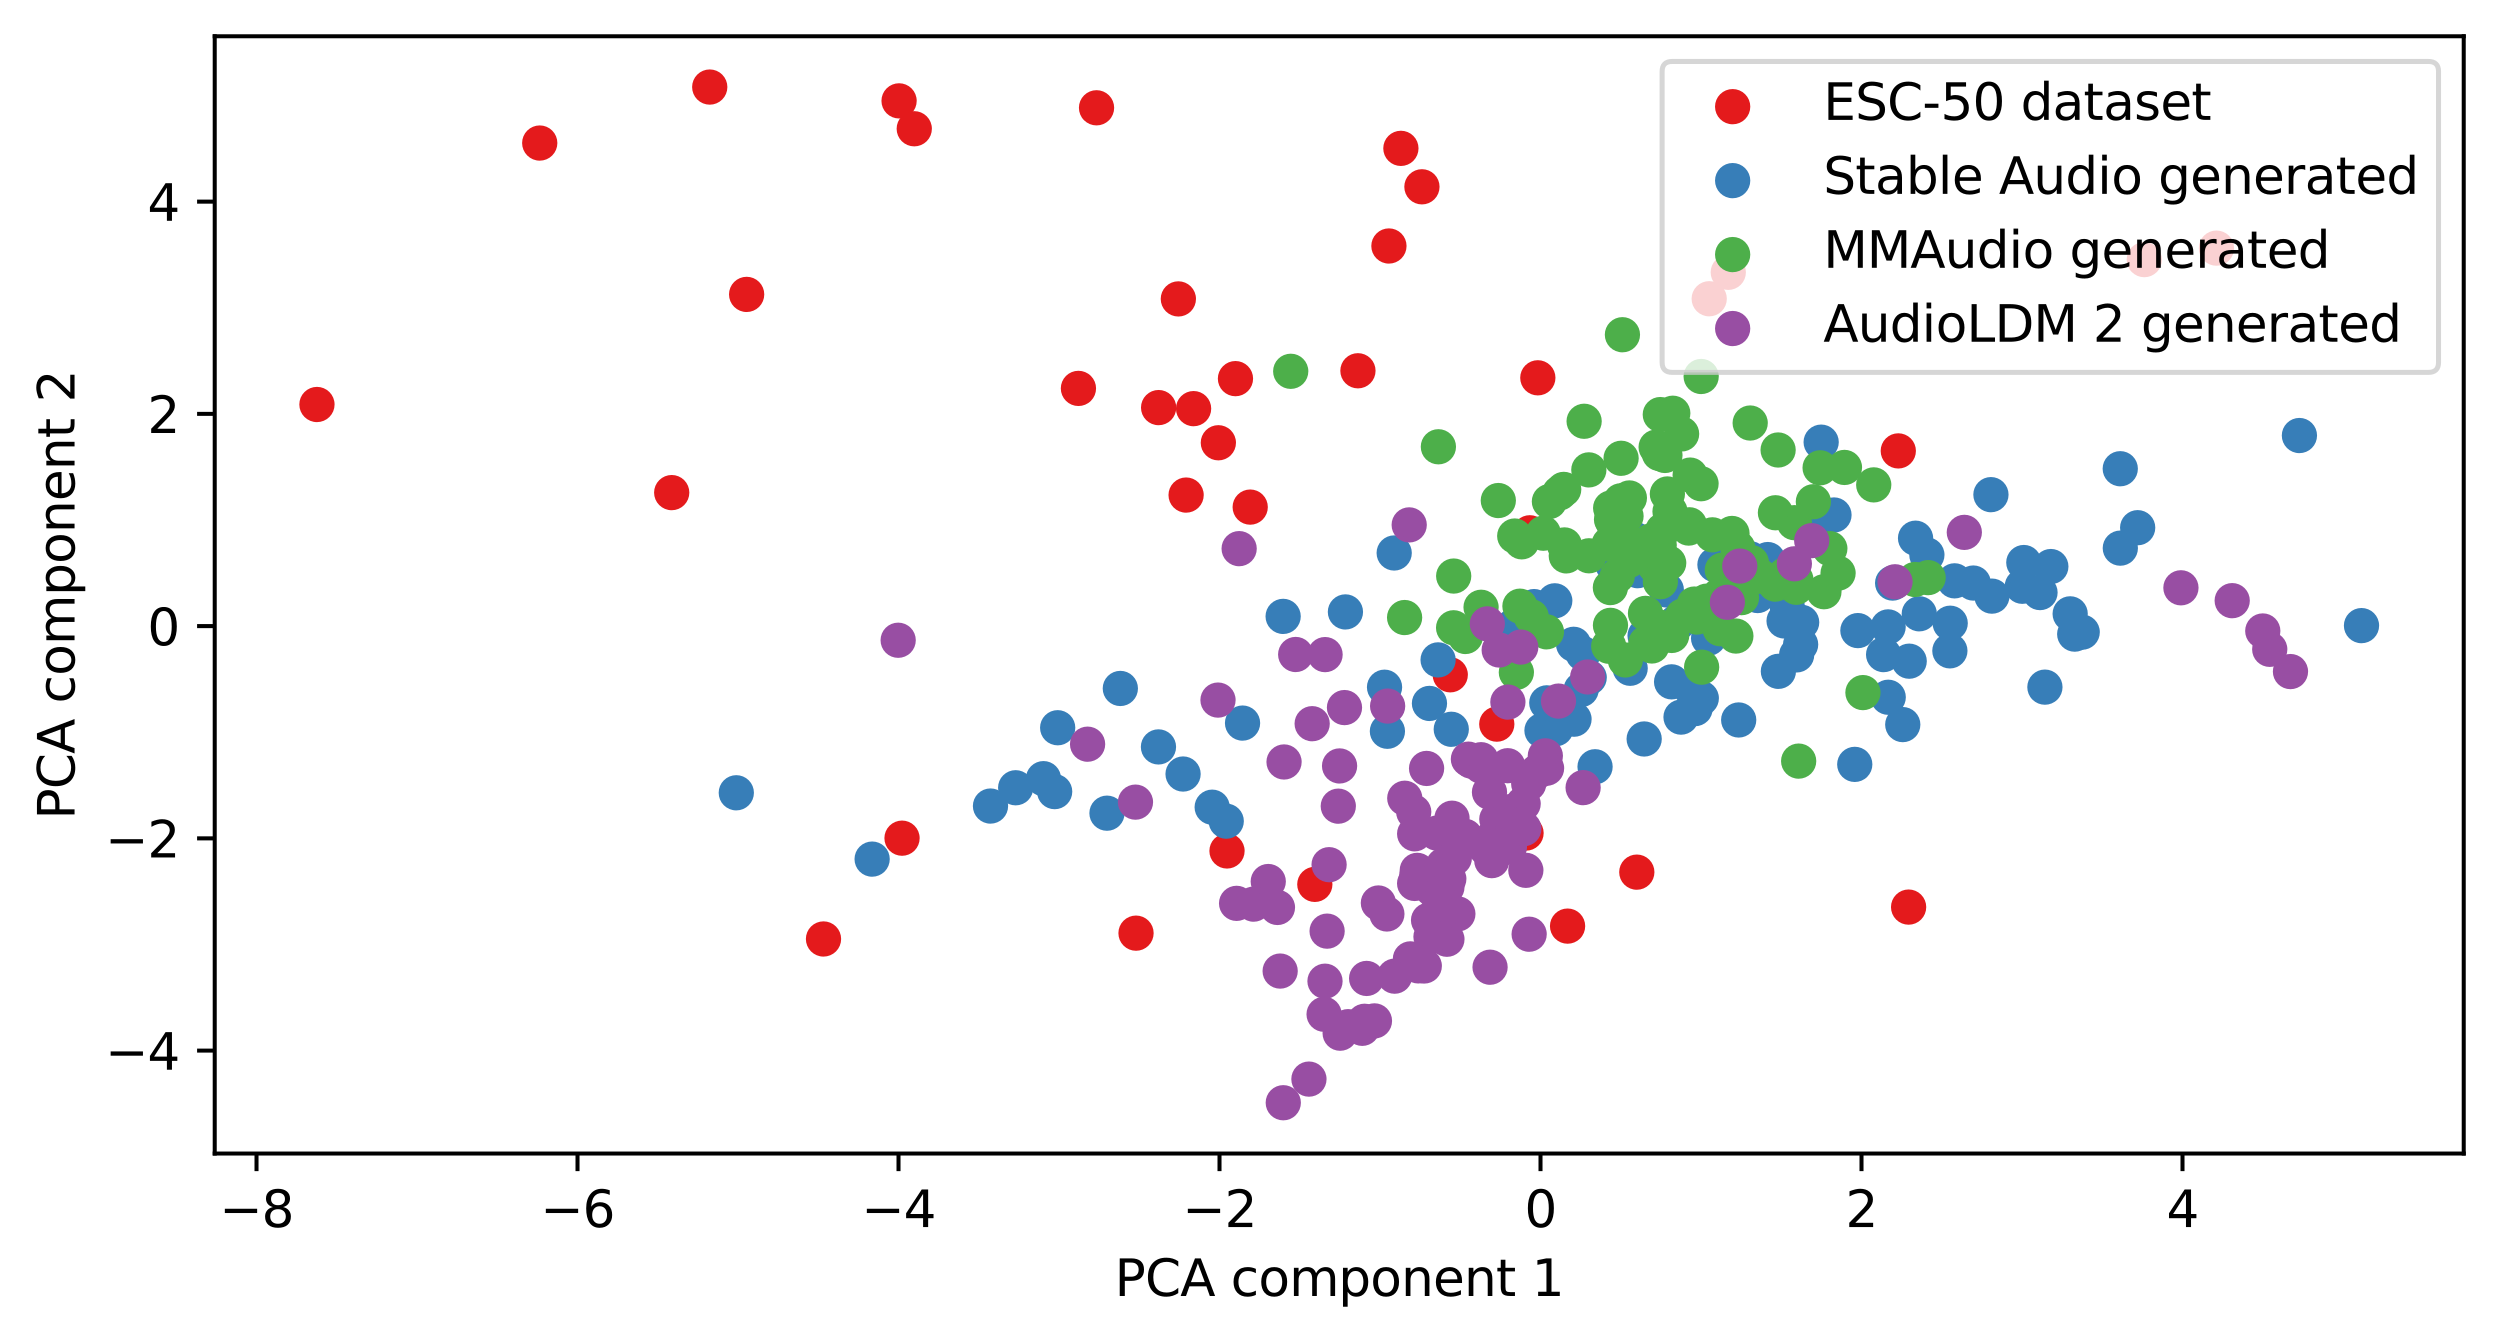 <?xml version="1.0" encoding="utf-8" standalone="no"?>
<!DOCTYPE svg PUBLIC "-//W3C//DTD SVG 1.1//EN"
  "http://www.w3.org/Graphics/SVG/1.1/DTD/svg11.dtd">
<svg xmlns:xlink="http://www.w3.org/1999/xlink" width="496.22pt" height="266.516pt" viewBox="0 0 496.22 266.516" xmlns="http://www.w3.org/2000/svg" version="1.1">
 <defs>
  <style type="text/css">*{stroke-linejoin: round; stroke-linecap: butt}</style>
 </defs>
 <g id="figure_1">
  <g id="patch_1">
   <path d="M 0 266.516 
L 496.22 266.516 
L 496.22 0 
L 0 0 
z
" style="fill: #ffffff"/>
  </g>
  <g id="axes_1">
   <g id="patch_2">
    <path d="M 42.62 228.96 
L 489.02 228.96 
L 489.02 7.2 
L 42.62 7.2 
z
" style="fill: #ffffff"/>
   </g>
   <g id="PathCollection_1">
    <defs>
     <path id="m954f0516ab" d="M 0 3 
C 0.796 3 1.559 2.684 2.121 2.121 
C 2.684 1.559 3 0.796 3 0 
C 3 -0.796 2.684 -1.559 2.121 -2.121 
C 1.559 -2.684 0.796 -3 0 -3 
C -0.796 -3 -1.559 -2.684 -2.121 -2.121 
C -2.684 -1.559 -3 -0.796 -3 0 
C -3 0.796 -2.684 1.559 -2.121 2.121 
C -1.559 2.684 -0.796 3 0 3 
z
" style="stroke: #e41a1c"/>
    </defs>
    <g clip-path="url(#p16bd2091d1)">
     <use xlink:href="#m954f0516ab" x="303.651" y="105.752" style="fill: #e41a1c; stroke: #e41a1c"/>
     <use xlink:href="#m954f0516ab" x="233.89" y="59.331" style="fill: #e41a1c; stroke: #e41a1c"/>
     <use xlink:href="#m954f0516ab" x="275.686" y="48.827" style="fill: #e41a1c; stroke: #e41a1c"/>
     <use xlink:href="#m954f0516ab" x="278.06" y="29.448" style="fill: #e41a1c; stroke: #e41a1c"/>
     <use xlink:href="#m954f0516ab" x="298.234" y="166.477" style="fill: #e41a1c; stroke: #e41a1c"/>
     <use xlink:href="#m954f0516ab" x="163.456" y="186.376" style="fill: #e41a1c; stroke: #e41a1c"/>
     <use xlink:href="#m954f0516ab" x="302.9" y="165.355" style="fill: #e41a1c; stroke: #e41a1c"/>
     <use xlink:href="#m954f0516ab" x="324.887" y="173.11" style="fill: #e41a1c; stroke: #e41a1c"/>
     <use xlink:href="#m954f0516ab" x="179.042" y="166.368" style="fill: #e41a1c; stroke: #e41a1c"/>
     <use xlink:href="#m954f0516ab" x="260.976" y="175.537" style="fill: #e41a1c; stroke: #e41a1c"/>
     <use xlink:href="#m954f0516ab" x="297.094" y="143.733" style="fill: #e41a1c; stroke: #e41a1c"/>
     <use xlink:href="#m954f0516ab" x="311.144" y="183.823" style="fill: #e41a1c; stroke: #e41a1c"/>
     <use xlink:href="#m954f0516ab" x="140.875" y="17.28" style="fill: #e41a1c; stroke: #e41a1c"/>
     <use xlink:href="#m954f0516ab" x="107.131" y="28.392" style="fill: #e41a1c; stroke: #e41a1c"/>
     <use xlink:href="#m954f0516ab" x="282.236" y="37.079" style="fill: #e41a1c; stroke: #e41a1c"/>
     <use xlink:href="#m954f0516ab" x="283.963" y="175.762" style="fill: #e41a1c; stroke: #e41a1c"/>
     <use xlink:href="#m954f0516ab" x="269.535" y="73.594" style="fill: #e41a1c; stroke: #e41a1c"/>
     <use xlink:href="#m954f0516ab" x="376.788" y="89.5" style="fill: #e41a1c; stroke: #e41a1c"/>
     <use xlink:href="#m954f0516ab" x="378.836" y="180.047" style="fill: #e41a1c; stroke: #e41a1c"/>
     <use xlink:href="#m954f0516ab" x="236.912" y="81.11" style="fill: #e41a1c; stroke: #e41a1c"/>
     <use xlink:href="#m954f0516ab" x="229.971" y="80.902" style="fill: #e41a1c; stroke: #e41a1c"/>
     <use xlink:href="#m954f0516ab" x="339.258" y="59.298" style="fill: #e41a1c; stroke: #e41a1c"/>
     <use xlink:href="#m954f0516ab" x="248.15" y="100.654" style="fill: #e41a1c; stroke: #e41a1c"/>
     <use xlink:href="#m954f0516ab" x="241.828" y="87.884" style="fill: #e41a1c; stroke: #e41a1c"/>
     <use xlink:href="#m954f0516ab" x="217.649" y="21.397" style="fill: #e41a1c; stroke: #e41a1c"/>
     <use xlink:href="#m954f0516ab" x="225.487" y="185.221" style="fill: #e41a1c; stroke: #e41a1c"/>
     <use xlink:href="#m954f0516ab" x="343.042" y="54.053" style="fill: #e41a1c; stroke: #e41a1c"/>
     <use xlink:href="#m954f0516ab" x="178.456" y="20.022" style="fill: #e41a1c; stroke: #e41a1c"/>
     <use xlink:href="#m954f0516ab" x="181.469" y="25.557" style="fill: #e41a1c; stroke: #e41a1c"/>
     <use xlink:href="#m954f0516ab" x="235.428" y="98.265" style="fill: #e41a1c; stroke: #e41a1c"/>
     <use xlink:href="#m954f0516ab" x="214.056" y="77.094" style="fill: #e41a1c; stroke: #e41a1c"/>
     <use xlink:href="#m954f0516ab" x="245.225" y="75.154" style="fill: #e41a1c; stroke: #e41a1c"/>
     <use xlink:href="#m954f0516ab" x="439.939" y="49.252" style="fill: #e41a1c; stroke: #e41a1c"/>
     <use xlink:href="#m954f0516ab" x="62.911" y="80.288" style="fill: #e41a1c; stroke: #e41a1c"/>
     <use xlink:href="#m954f0516ab" x="133.326" y="97.777" style="fill: #e41a1c; stroke: #e41a1c"/>
     <use xlink:href="#m954f0516ab" x="425.618" y="51.53" style="fill: #e41a1c; stroke: #e41a1c"/>
     <use xlink:href="#m954f0516ab" x="305.241" y="74.992" style="fill: #e41a1c; stroke: #e41a1c"/>
     <use xlink:href="#m954f0516ab" x="243.546" y="168.905" style="fill: #e41a1c; stroke: #e41a1c"/>
     <use xlink:href="#m954f0516ab" x="287.858" y="133.941" style="fill: #e41a1c; stroke: #e41a1c"/>
     <use xlink:href="#m954f0516ab" x="148.198" y="58.436" style="fill: #e41a1c; stroke: #e41a1c"/>
    </g>
   </g>
   <g id="PathCollection_2">
    <defs>
     <path id="m6fc2586cd3" d="M 0 3 
C 0.796 3 1.559 2.684 2.121 2.121 
C 2.684 1.559 3 0.796 3 0 
C 3 -0.796 2.684 -1.559 2.121 -2.121 
C 1.559 -2.684 0.796 -3 0 -3 
C -0.796 -3 -1.559 -2.684 -2.121 -2.121 
C -2.684 -1.559 -3 -0.796 -3 0 
C -3 0.796 -2.684 1.559 -2.121 2.121 
C -1.559 2.684 -0.796 3 0 3 
z
" style="stroke: #377eb8"/>
    </defs>
    <g clip-path="url(#p16bd2091d1)">
     <use xlink:href="#m6fc2586cd3" x="364.024" y="102.218" style="fill: #377eb8; stroke: #377eb8"/>
     <use xlink:href="#m6fc2586cd3" x="374.788" y="138.398" style="fill: #377eb8; stroke: #377eb8"/>
     <use xlink:href="#m6fc2586cd3" x="332.756" y="123.469" style="fill: #377eb8; stroke: #377eb8"/>
     <use xlink:href="#m6fc2586cd3" x="243.392" y="162.991" style="fill: #377eb8; stroke: #377eb8"/>
     <use xlink:href="#m6fc2586cd3" x="356.612" y="129.991" style="fill: #377eb8; stroke: #377eb8"/>
     <use xlink:href="#m6fc2586cd3" x="339.133" y="126.674" style="fill: #377eb8; stroke: #377eb8"/>
     <use xlink:href="#m6fc2586cd3" x="276.73" y="109.76" style="fill: #377eb8; stroke: #377eb8"/>
     <use xlink:href="#m6fc2586cd3" x="246.63" y="143.522" style="fill: #377eb8; stroke: #377eb8"/>
     <use xlink:href="#m6fc2586cd3" x="387.028" y="129.186" style="fill: #377eb8; stroke: #377eb8"/>
     <use xlink:href="#m6fc2586cd3" x="361.479" y="87.762" style="fill: #377eb8; stroke: #377eb8"/>
     <use xlink:href="#m6fc2586cd3" x="303.175" y="125.115" style="fill: #377eb8; stroke: #377eb8"/>
     <use xlink:href="#m6fc2586cd3" x="209.936" y="144.447" style="fill: #377eb8; stroke: #377eb8"/>
     <use xlink:href="#m6fc2586cd3" x="373.874" y="129.929" style="fill: #377eb8; stroke: #377eb8"/>
     <use xlink:href="#m6fc2586cd3" x="456.407" y="86.447" style="fill: #377eb8; stroke: #377eb8"/>
     <use xlink:href="#m6fc2586cd3" x="337.685" y="138.6" style="fill: #377eb8; stroke: #377eb8"/>
     <use xlink:href="#m6fc2586cd3" x="316.6" y="152.193" style="fill: #377eb8; stroke: #377eb8"/>
     <use xlink:href="#m6fc2586cd3" x="308.926" y="143.002" style="fill: #377eb8; stroke: #377eb8"/>
     <use xlink:href="#m6fc2586cd3" x="410.904" y="121.842" style="fill: #377eb8; stroke: #377eb8"/>
     <use xlink:href="#m6fc2586cd3" x="222.373" y="136.651" style="fill: #377eb8; stroke: #377eb8"/>
     <use xlink:href="#m6fc2586cd3" x="424.301" y="104.741" style="fill: #377eb8; stroke: #377eb8"/>
     <use xlink:href="#m6fc2586cd3" x="326.528" y="126.174" style="fill: #377eb8; stroke: #377eb8"/>
     <use xlink:href="#m6fc2586cd3" x="382.462" y="110.147" style="fill: #377eb8; stroke: #377eb8"/>
     <use xlink:href="#m6fc2586cd3" x="267.051" y="121.46" style="fill: #377eb8; stroke: #377eb8"/>
     <use xlink:href="#m6fc2586cd3" x="306.064" y="145.003" style="fill: #377eb8; stroke: #377eb8"/>
     <use xlink:href="#m6fc2586cd3" x="401.403" y="116.368" style="fill: #377eb8; stroke: #377eb8"/>
     <use xlink:href="#m6fc2586cd3" x="349.5" y="116.883" style="fill: #377eb8; stroke: #377eb8"/>
     <use xlink:href="#m6fc2586cd3" x="304.49" y="120.401" style="fill: #377eb8; stroke: #377eb8"/>
     <use xlink:href="#m6fc2586cd3" x="368.147" y="151.72" style="fill: #377eb8; stroke: #377eb8"/>
     <use xlink:href="#m6fc2586cd3" x="359.784" y="104.902" style="fill: #377eb8; stroke: #377eb8"/>
     <use xlink:href="#m6fc2586cd3" x="387.09" y="123.702" style="fill: #377eb8; stroke: #377eb8"/>
     <use xlink:href="#m6fc2586cd3" x="330.744" y="117.089" style="fill: #377eb8; stroke: #377eb8"/>
     <use xlink:href="#m6fc2586cd3" x="313.846" y="136.865" style="fill: #377eb8; stroke: #377eb8"/>
     <use xlink:href="#m6fc2586cd3" x="336.455" y="140.655" style="fill: #377eb8; stroke: #377eb8"/>
     <use xlink:href="#m6fc2586cd3" x="348.498" y="113.102" style="fill: #377eb8; stroke: #377eb8"/>
     <use xlink:href="#m6fc2586cd3" x="405.89" y="136.389" style="fill: #377eb8; stroke: #377eb8"/>
     <use xlink:href="#m6fc2586cd3" x="300.503" y="129.416" style="fill: #377eb8; stroke: #377eb8"/>
     <use xlink:href="#m6fc2586cd3" x="325.547" y="112.532" style="fill: #377eb8; stroke: #377eb8"/>
     <use xlink:href="#m6fc2586cd3" x="146.147" y="157.358" style="fill: #377eb8; stroke: #377eb8"/>
     <use xlink:href="#m6fc2586cd3" x="411.805" y="125.867" style="fill: #377eb8; stroke: #377eb8"/>
     <use xlink:href="#m6fc2586cd3" x="283.731" y="139.622" style="fill: #377eb8; stroke: #377eb8"/>
     <use xlink:href="#m6fc2586cd3" x="300.413" y="124.232" style="fill: #377eb8; stroke: #377eb8"/>
     <use xlink:href="#m6fc2586cd3" x="395.176" y="98.183" style="fill: #377eb8; stroke: #377eb8"/>
     <use xlink:href="#m6fc2586cd3" x="207.118" y="154.556" style="fill: #377eb8; stroke: #377eb8"/>
     <use xlink:href="#m6fc2586cd3" x="354.119" y="123.243" style="fill: #377eb8; stroke: #377eb8"/>
     <use xlink:href="#m6fc2586cd3" x="240.604" y="160.219" style="fill: #377eb8; stroke: #377eb8"/>
     <use xlink:href="#m6fc2586cd3" x="350.884" y="111.064" style="fill: #377eb8; stroke: #377eb8"/>
     <use xlink:href="#m6fc2586cd3" x="308.604" y="119.255" style="fill: #377eb8; stroke: #377eb8"/>
     <use xlink:href="#m6fc2586cd3" x="354.744" y="120.407" style="fill: #377eb8; stroke: #377eb8"/>
     <use xlink:href="#m6fc2586cd3" x="320.121" y="112.084" style="fill: #377eb8; stroke: #377eb8"/>
     <use xlink:href="#m6fc2586cd3" x="420.846" y="93.037" style="fill: #377eb8; stroke: #377eb8"/>
     <use xlink:href="#m6fc2586cd3" x="308.824" y="144.639" style="fill: #377eb8; stroke: #377eb8"/>
     <use xlink:href="#m6fc2586cd3" x="413.292" y="125.475" style="fill: #377eb8; stroke: #377eb8"/>
     <use xlink:href="#m6fc2586cd3" x="391.675" y="115.727" style="fill: #377eb8; stroke: #377eb8"/>
     <use xlink:href="#m6fc2586cd3" x="345.109" y="142.906" style="fill: #377eb8; stroke: #377eb8"/>
     <use xlink:href="#m6fc2586cd3" x="344.177" y="113.217" style="fill: #377eb8; stroke: #377eb8"/>
     <use xlink:href="#m6fc2586cd3" x="352.987" y="133.251" style="fill: #377eb8; stroke: #377eb8"/>
     <use xlink:href="#m6fc2586cd3" x="254.689" y="122.345" style="fill: #377eb8; stroke: #377eb8"/>
     <use xlink:href="#m6fc2586cd3" x="323.567" y="132.645" style="fill: #377eb8; stroke: #377eb8"/>
     <use xlink:href="#m6fc2586cd3" x="331.791" y="135.338" style="fill: #377eb8; stroke: #377eb8"/>
     <use xlink:href="#m6fc2586cd3" x="377.675" y="143.823" style="fill: #377eb8; stroke: #377eb8"/>
     <use xlink:href="#m6fc2586cd3" x="340.397" y="112.086" style="fill: #377eb8; stroke: #377eb8"/>
     <use xlink:href="#m6fc2586cd3" x="380.212" y="106.824" style="fill: #377eb8; stroke: #377eb8"/>
     <use xlink:href="#m6fc2586cd3" x="324.33" y="106.951" style="fill: #377eb8; stroke: #377eb8"/>
     <use xlink:href="#m6fc2586cd3" x="314.222" y="129.745" style="fill: #377eb8; stroke: #377eb8"/>
     <use xlink:href="#m6fc2586cd3" x="357.403" y="127.927" style="fill: #377eb8; stroke: #377eb8"/>
     <use xlink:href="#m6fc2586cd3" x="401.704" y="111.655" style="fill: #377eb8; stroke: #377eb8"/>
     <use xlink:href="#m6fc2586cd3" x="275.384" y="145.149" style="fill: #377eb8; stroke: #377eb8"/>
     <use xlink:href="#m6fc2586cd3" x="395.367" y="118.324" style="fill: #377eb8; stroke: #377eb8"/>
     <use xlink:href="#m6fc2586cd3" x="274.814" y="136.403" style="fill: #377eb8; stroke: #377eb8"/>
     <use xlink:href="#m6fc2586cd3" x="209.337" y="157.125" style="fill: #377eb8; stroke: #377eb8"/>
     <use xlink:href="#m6fc2586cd3" x="387.961" y="115.291" style="fill: #377eb8; stroke: #377eb8"/>
     <use xlink:href="#m6fc2586cd3" x="325.057" y="113.273" style="fill: #377eb8; stroke: #377eb8"/>
     <use xlink:href="#m6fc2586cd3" x="357.608" y="123.529" style="fill: #377eb8; stroke: #377eb8"/>
     <use xlink:href="#m6fc2586cd3" x="335.716" y="136.815" style="fill: #377eb8; stroke: #377eb8"/>
     <use xlink:href="#m6fc2586cd3" x="312.423" y="142.751" style="fill: #377eb8; stroke: #377eb8"/>
     <use xlink:href="#m6fc2586cd3" x="173.109" y="170.523" style="fill: #377eb8; stroke: #377eb8"/>
     <use xlink:href="#m6fc2586cd3" x="312.34" y="127.885" style="fill: #377eb8; stroke: #377eb8"/>
     <use xlink:href="#m6fc2586cd3" x="368.769" y="125.165" style="fill: #377eb8; stroke: #377eb8"/>
     <use xlink:href="#m6fc2586cd3" x="333.026" y="123.675" style="fill: #377eb8; stroke: #377eb8"/>
     <use xlink:href="#m6fc2586cd3" x="333.663" y="142.339" style="fill: #377eb8; stroke: #377eb8"/>
     <use xlink:href="#m6fc2586cd3" x="380.953" y="121.831" style="fill: #377eb8; stroke: #377eb8"/>
     <use xlink:href="#m6fc2586cd3" x="307.019" y="139.505" style="fill: #377eb8; stroke: #377eb8"/>
     <use xlink:href="#m6fc2586cd3" x="326.348" y="146.678" style="fill: #377eb8; stroke: #377eb8"/>
     <use xlink:href="#m6fc2586cd3" x="378.953" y="131.237" style="fill: #377eb8; stroke: #377eb8"/>
     <use xlink:href="#m6fc2586cd3" x="234.825" y="153.634" style="fill: #377eb8; stroke: #377eb8"/>
     <use xlink:href="#m6fc2586cd3" x="420.858" y="108.799" style="fill: #377eb8; stroke: #377eb8"/>
     <use xlink:href="#m6fc2586cd3" x="375.664" y="115.734" style="fill: #377eb8; stroke: #377eb8"/>
     <use xlink:href="#m6fc2586cd3" x="229.941" y="148.255" style="fill: #377eb8; stroke: #377eb8"/>
     <use xlink:href="#m6fc2586cd3" x="196.601" y="159.991" style="fill: #377eb8; stroke: #377eb8"/>
     <use xlink:href="#m6fc2586cd3" x="404.917" y="117.618" style="fill: #377eb8; stroke: #377eb8"/>
     <use xlink:href="#m6fc2586cd3" x="219.723" y="161.407" style="fill: #377eb8; stroke: #377eb8"/>
     <use xlink:href="#m6fc2586cd3" x="285.447" y="130.98" style="fill: #377eb8; stroke: #377eb8"/>
     <use xlink:href="#m6fc2586cd3" x="315.436" y="134.489" style="fill: #377eb8; stroke: #377eb8"/>
     <use xlink:href="#m6fc2586cd3" x="201.597" y="156.361" style="fill: #377eb8; stroke: #377eb8"/>
     <use xlink:href="#m6fc2586cd3" x="288.059" y="144.752" style="fill: #377eb8; stroke: #377eb8"/>
     <use xlink:href="#m6fc2586cd3" x="347.414" y="110.913" style="fill: #377eb8; stroke: #377eb8"/>
     <use xlink:href="#m6fc2586cd3" x="374.769" y="124.433" style="fill: #377eb8; stroke: #377eb8"/>
     <use xlink:href="#m6fc2586cd3" x="468.729" y="124.177" style="fill: #377eb8; stroke: #377eb8"/>
     <use xlink:href="#m6fc2586cd3" x="348.864" y="118.208" style="fill: #377eb8; stroke: #377eb8"/>
     <use xlink:href="#m6fc2586cd3" x="407.067" y="112.452" style="fill: #377eb8; stroke: #377eb8"/>
    </g>
   </g>
   <g id="PathCollection_3">
    <defs>
     <path id="mf205133ffd" d="M 0 3 
C 0.796 3 1.559 2.684 2.121 2.121 
C 2.684 1.559 3 0.796 3 0 
C 3 -0.796 2.684 -1.559 2.121 -2.121 
C 1.559 -2.684 0.796 -3 0 -3 
C -0.796 -3 -1.559 -2.684 -2.121 -2.121 
C -2.684 -1.559 -3 -0.796 -3 0 
C -3 0.796 -2.684 1.559 -2.121 2.121 
C -1.559 2.684 -0.796 3 0 3 
z
" style="stroke: #4daf4a"/>
    </defs>
    <g clip-path="url(#p16bd2091d1)">
     <use xlink:href="#mf205133ffd" x="322.033" y="66.439" style="fill: #4daf4a; stroke: #4daf4a"/>
     <use xlink:href="#mf205133ffd" x="310.518" y="108.161" style="fill: #4daf4a; stroke: #4daf4a"/>
     <use xlink:href="#mf205133ffd" x="323.363" y="111.232" style="fill: #4daf4a; stroke: #4daf4a"/>
     <use xlink:href="#mf205133ffd" x="362.029" y="117.45" style="fill: #4daf4a; stroke: #4daf4a"/>
     <use xlink:href="#mf205133ffd" x="293.973" y="120.536" style="fill: #4daf4a; stroke: #4daf4a"/>
     <use xlink:href="#mf205133ffd" x="288.54" y="114.339" style="fill: #4daf4a; stroke: #4daf4a"/>
     <use xlink:href="#mf205133ffd" x="349.372" y="114.388" style="fill: #4daf4a; stroke: #4daf4a"/>
     <use xlink:href="#mf205133ffd" x="339.888" y="106.158" style="fill: #4daf4a; stroke: #4daf4a"/>
     <use xlink:href="#mf205133ffd" x="256.192" y="73.699" style="fill: #4daf4a; stroke: #4daf4a"/>
     <use xlink:href="#mf205133ffd" x="356.155" y="103.745" style="fill: #4daf4a; stroke: #4daf4a"/>
     <use xlink:href="#mf205133ffd" x="300.979" y="133.457" style="fill: #4daf4a; stroke: #4daf4a"/>
     <use xlink:href="#mf205133ffd" x="328.532" y="112.381" style="fill: #4daf4a; stroke: #4daf4a"/>
     <use xlink:href="#mf205133ffd" x="335.336" y="104.165" style="fill: #4daf4a; stroke: #4daf4a"/>
     <use xlink:href="#mf205133ffd" x="369.772" y="137.471" style="fill: #4daf4a; stroke: #4daf4a"/>
     <use xlink:href="#mf205133ffd" x="315.366" y="93.266" style="fill: #4daf4a; stroke: #4daf4a"/>
     <use xlink:href="#mf205133ffd" x="353.629" y="114.699" style="fill: #4daf4a; stroke: #4daf4a"/>
     <use xlink:href="#mf205133ffd" x="330.467" y="90.406" style="fill: #4daf4a; stroke: #4daf4a"/>
     <use xlink:href="#mf205133ffd" x="343.781" y="105.884" style="fill: #4daf4a; stroke: #4daf4a"/>
     <use xlink:href="#mf205133ffd" x="329.777" y="124.544" style="fill: #4daf4a; stroke: #4daf4a"/>
     <use xlink:href="#mf205133ffd" x="300.655" y="106.392" style="fill: #4daf4a; stroke: #4daf4a"/>
     <use xlink:href="#mf205133ffd" x="356.538" y="116.572" style="fill: #4daf4a; stroke: #4daf4a"/>
     <use xlink:href="#mf205133ffd" x="371.912" y="96.243" style="fill: #4daf4a; stroke: #4daf4a"/>
     <use xlink:href="#mf205133ffd" x="357.012" y="151.07" style="fill: #4daf4a; stroke: #4daf4a"/>
     <use xlink:href="#mf205133ffd" x="327.659" y="107.361" style="fill: #4daf4a; stroke: #4daf4a"/>
     <use xlink:href="#mf205133ffd" x="288.523" y="124.607" style="fill: #4daf4a; stroke: #4daf4a"/>
     <use xlink:href="#mf205133ffd" x="306.321" y="105.837" style="fill: #4daf4a; stroke: #4daf4a"/>
     <use xlink:href="#mf205133ffd" x="335.474" y="94.299" style="fill: #4daf4a; stroke: #4daf4a"/>
     <use xlink:href="#mf205133ffd" x="319.641" y="116.628" style="fill: #4daf4a; stroke: #4daf4a"/>
     <use xlink:href="#mf205133ffd" x="310.889" y="110.337" style="fill: #4daf4a; stroke: #4daf4a"/>
     <use xlink:href="#mf205133ffd" x="290.868" y="126.333" style="fill: #4daf4a; stroke: #4daf4a"/>
     <use xlink:href="#mf205133ffd" x="337.634" y="96.015" style="fill: #4daf4a; stroke: #4daf4a"/>
     <use xlink:href="#mf205133ffd" x="347.391" y="83.966" style="fill: #4daf4a; stroke: #4daf4a"/>
     <use xlink:href="#mf205133ffd" x="309.578" y="97.837" style="fill: #4daf4a; stroke: #4daf4a"/>
     <use xlink:href="#mf205133ffd" x="335.188" y="104.817" style="fill: #4daf4a; stroke: #4daf4a"/>
     <use xlink:href="#mf205133ffd" x="329.354" y="90.013" style="fill: #4daf4a; stroke: #4daf4a"/>
     <use xlink:href="#mf205133ffd" x="352.402" y="101.777" style="fill: #4daf4a; stroke: #4daf4a"/>
     <use xlink:href="#mf205133ffd" x="319.404" y="107.99" style="fill: #4daf4a; stroke: #4daf4a"/>
     <use xlink:href="#mf205133ffd" x="321.007" y="114.318" style="fill: #4daf4a; stroke: #4daf4a"/>
     <use xlink:href="#mf205133ffd" x="366.101" y="92.781" style="fill: #4daf4a; stroke: #4daf4a"/>
     <use xlink:href="#mf205133ffd" x="297.398" y="99.35" style="fill: #4daf4a; stroke: #4daf4a"/>
     <use xlink:href="#mf205133ffd" x="329.55" y="82.29" style="fill: #4daf4a; stroke: #4daf4a"/>
     <use xlink:href="#mf205133ffd" x="285.503" y="88.68" style="fill: #4daf4a; stroke: #4daf4a"/>
     <use xlink:href="#mf205133ffd" x="322.608" y="130.996" style="fill: #4daf4a; stroke: #4daf4a"/>
     <use xlink:href="#mf205133ffd" x="329.775" y="110.538" style="fill: #4daf4a; stroke: #4daf4a"/>
     <use xlink:href="#mf205133ffd" x="356.462" y="115.044" style="fill: #4daf4a; stroke: #4daf4a"/>
     <use xlink:href="#mf205133ffd" x="322.065" y="106.043" style="fill: #4daf4a; stroke: #4daf4a"/>
     <use xlink:href="#mf205133ffd" x="341.401" y="118.076" style="fill: #4daf4a; stroke: #4daf4a"/>
     <use xlink:href="#mf205133ffd" x="336.304" y="119.898" style="fill: #4daf4a; stroke: #4daf4a"/>
     <use xlink:href="#mf205133ffd" x="337.66" y="74.727" style="fill: #4daf4a; stroke: #4daf4a"/>
     <use xlink:href="#mf205133ffd" x="336.808" y="122.481" style="fill: #4daf4a; stroke: #4daf4a"/>
     <use xlink:href="#mf205133ffd" x="302.045" y="107.547" style="fill: #4daf4a; stroke: #4daf4a"/>
     <use xlink:href="#mf205133ffd" x="331.81" y="126.133" style="fill: #4daf4a; stroke: #4daf4a"/>
     <use xlink:href="#mf205133ffd" x="338.747" y="119.322" style="fill: #4daf4a; stroke: #4daf4a"/>
     <use xlink:href="#mf205133ffd" x="363.2" y="108.895" style="fill: #4daf4a; stroke: #4daf4a"/>
     <use xlink:href="#mf205133ffd" x="319.31" y="128.262" style="fill: #4daf4a; stroke: #4daf4a"/>
     <use xlink:href="#mf205133ffd" x="352.935" y="89.318" style="fill: #4daf4a; stroke: #4daf4a"/>
     <use xlink:href="#mf205133ffd" x="333.777" y="86.131" style="fill: #4daf4a; stroke: #4daf4a"/>
     <use xlink:href="#mf205133ffd" x="359.931" y="99.59" style="fill: #4daf4a; stroke: #4daf4a"/>
     <use xlink:href="#mf205133ffd" x="329.562" y="115.469" style="fill: #4daf4a; stroke: #4daf4a"/>
     <use xlink:href="#mf205133ffd" x="331.215" y="111.759" style="fill: #4daf4a; stroke: #4daf4a"/>
     <use xlink:href="#mf205133ffd" x="347.625" y="111.666" style="fill: #4daf4a; stroke: #4daf4a"/>
     <use xlink:href="#mf205133ffd" x="315.387" y="110.317" style="fill: #4daf4a; stroke: #4daf4a"/>
     <use xlink:href="#mf205133ffd" x="344.945" y="108.791" style="fill: #4daf4a; stroke: #4daf4a"/>
     <use xlink:href="#mf205133ffd" x="278.796" y="122.573" style="fill: #4daf4a; stroke: #4daf4a"/>
     <use xlink:href="#mf205133ffd" x="314.431" y="83.617" style="fill: #4daf4a; stroke: #4daf4a"/>
     <use xlink:href="#mf205133ffd" x="344.55" y="126.247" style="fill: #4daf4a; stroke: #4daf4a"/>
     <use xlink:href="#mf205133ffd" x="321.705" y="99.407" style="fill: #4daf4a; stroke: #4daf4a"/>
     <use xlink:href="#mf205133ffd" x="319.659" y="124.121" style="fill: #4daf4a; stroke: #4daf4a"/>
     <use xlink:href="#mf205133ffd" x="364.834" y="113.771" style="fill: #4daf4a; stroke: #4daf4a"/>
     <use xlink:href="#mf205133ffd" x="330.956" y="98.043" style="fill: #4daf4a; stroke: #4daf4a"/>
     <use xlink:href="#mf205133ffd" x="327.874" y="128.22" style="fill: #4daf4a; stroke: #4daf4a"/>
     <use xlink:href="#mf205133ffd" x="328.723" y="88.749" style="fill: #4daf4a; stroke: #4daf4a"/>
     <use xlink:href="#mf205133ffd" x="361.27" y="92.852" style="fill: #4daf4a; stroke: #4daf4a"/>
     <use xlink:href="#mf205133ffd" x="352.36" y="115.941" style="fill: #4daf4a; stroke: #4daf4a"/>
     <use xlink:href="#mf205133ffd" x="322.746" y="102.446" style="fill: #4daf4a; stroke: #4daf4a"/>
     <use xlink:href="#mf205133ffd" x="326.61" y="121.746" style="fill: #4daf4a; stroke: #4daf4a"/>
     <use xlink:href="#mf205133ffd" x="382.713" y="114.65" style="fill: #4daf4a; stroke: #4daf4a"/>
     <use xlink:href="#mf205133ffd" x="380.097" y="115.022" style="fill: #4daf4a; stroke: #4daf4a"/>
     <use xlink:href="#mf205133ffd" x="331.479" y="101.532" style="fill: #4daf4a; stroke: #4daf4a"/>
     <use xlink:href="#mf205133ffd" x="337.752" y="132.43" style="fill: #4daf4a; stroke: #4daf4a"/>
     <use xlink:href="#mf205133ffd" x="319.695" y="100.839" style="fill: #4daf4a; stroke: #4daf4a"/>
     <use xlink:href="#mf205133ffd" x="319.869" y="103.124" style="fill: #4daf4a; stroke: #4daf4a"/>
     <use xlink:href="#mf205133ffd" x="301.69" y="120.319" style="fill: #4daf4a; stroke: #4daf4a"/>
     <use xlink:href="#mf205133ffd" x="323.413" y="98.837" style="fill: #4daf4a; stroke: #4daf4a"/>
     <use xlink:href="#mf205133ffd" x="303.936" y="122.416" style="fill: #4daf4a; stroke: #4daf4a"/>
     <use xlink:href="#mf205133ffd" x="307.539" y="99.542" style="fill: #4daf4a; stroke: #4daf4a"/>
     <use xlink:href="#mf205133ffd" x="321.767" y="90.964" style="fill: #4daf4a; stroke: #4daf4a"/>
     <use xlink:href="#mf205133ffd" x="306.955" y="125.411" style="fill: #4daf4a; stroke: #4daf4a"/>
     <use xlink:href="#mf205133ffd" x="326.693" y="127.656" style="fill: #4daf4a; stroke: #4daf4a"/>
     <use xlink:href="#mf205133ffd" x="333.967" y="122.279" style="fill: #4daf4a; stroke: #4daf4a"/>
     <use xlink:href="#mf205133ffd" x="337.154" y="122.161" style="fill: #4daf4a; stroke: #4daf4a"/>
     <use xlink:href="#mf205133ffd" x="329.331" y="108.197" style="fill: #4daf4a; stroke: #4daf4a"/>
     <use xlink:href="#mf205133ffd" x="330.053" y="105.272" style="fill: #4daf4a; stroke: #4daf4a"/>
     <use xlink:href="#mf205133ffd" x="354.443" y="114.001" style="fill: #4daf4a; stroke: #4daf4a"/>
     <use xlink:href="#mf205133ffd" x="332.028" y="82.021" style="fill: #4daf4a; stroke: #4daf4a"/>
     <use xlink:href="#mf205133ffd" x="345.67" y="118.626" style="fill: #4daf4a; stroke: #4daf4a"/>
     <use xlink:href="#mf205133ffd" x="341.404" y="124.793" style="fill: #4daf4a; stroke: #4daf4a"/>
     <use xlink:href="#mf205133ffd" x="341.854" y="113.156" style="fill: #4daf4a; stroke: #4daf4a"/>
     <use xlink:href="#mf205133ffd" x="310.376" y="97.141" style="fill: #4daf4a; stroke: #4daf4a"/>
     <use xlink:href="#mf205133ffd" x="320.269" y="103.882" style="fill: #4daf4a; stroke: #4daf4a"/>
    </g>
   </g>
   <g id="PathCollection_4">
    <defs>
     <path id="mdbdb1a53d6" d="M 0 3 
C 0.796 3 1.559 2.684 2.121 2.121 
C 2.684 1.559 3 0.796 3 0 
C 3 -0.796 2.684 -1.559 2.121 -2.121 
C 1.559 -2.684 0.796 -3 0 -3 
C -0.796 -3 -1.559 -2.684 -2.121 -2.121 
C -2.684 -1.559 -3 -0.796 -3 0 
C -3 0.796 -2.684 1.559 -2.121 2.121 
C -1.559 2.684 -0.796 3 0 3 
z
" style="stroke: #984ea3"/>
    </defs>
    <g clip-path="url(#p16bd2091d1)">
     <use xlink:href="#mdbdb1a53d6" x="289.37" y="181.4" style="fill: #984ea3; stroke: #984ea3"/>
     <use xlink:href="#mdbdb1a53d6" x="289.462" y="166.159" style="fill: #984ea3; stroke: #984ea3"/>
     <use xlink:href="#mdbdb1a53d6" x="283.157" y="152.526" style="fill: #984ea3; stroke: #984ea3"/>
     <use xlink:href="#mdbdb1a53d6" x="266.004" y="205.077" style="fill: #984ea3; stroke: #984ea3"/>
     <use xlink:href="#mdbdb1a53d6" x="272.812" y="202.636" style="fill: #984ea3; stroke: #984ea3"/>
     <use xlink:href="#mdbdb1a53d6" x="359.601" y="107.313" style="fill: #984ea3; stroke: #984ea3"/>
     <use xlink:href="#mdbdb1a53d6" x="450.515" y="128.885" style="fill: #984ea3; stroke: #984ea3"/>
     <use xlink:href="#mdbdb1a53d6" x="263.416" y="184.821" style="fill: #984ea3; stroke: #984ea3"/>
     <use xlink:href="#mdbdb1a53d6" x="275.427" y="140.148" style="fill: #984ea3; stroke: #984ea3"/>
     <use xlink:href="#mdbdb1a53d6" x="306.972" y="152.488" style="fill: #984ea3; stroke: #984ea3"/>
     <use xlink:href="#mdbdb1a53d6" x="278.829" y="158.44" style="fill: #984ea3; stroke: #984ea3"/>
     <use xlink:href="#mdbdb1a53d6" x="293.959" y="152.056" style="fill: #984ea3; stroke: #984ea3"/>
     <use xlink:href="#mdbdb1a53d6" x="303.431" y="155.567" style="fill: #984ea3; stroke: #984ea3"/>
     <use xlink:href="#mdbdb1a53d6" x="356.16" y="111.91" style="fill: #984ea3; stroke: #984ea3"/>
     <use xlink:href="#mdbdb1a53d6" x="279.953" y="190.324" style="fill: #984ea3; stroke: #984ea3"/>
     <use xlink:href="#mdbdb1a53d6" x="302.324" y="159.555" style="fill: #984ea3; stroke: #984ea3"/>
     <use xlink:href="#mdbdb1a53d6" x="296.268" y="166.271" style="fill: #984ea3; stroke: #984ea3"/>
     <use xlink:href="#mdbdb1a53d6" x="271.257" y="194.208" style="fill: #984ea3; stroke: #984ea3"/>
     <use xlink:href="#mdbdb1a53d6" x="285.774" y="179.647" style="fill: #984ea3; stroke: #984ea3"/>
     <use xlink:href="#mdbdb1a53d6" x="303.517" y="185.429" style="fill: #984ea3; stroke: #984ea3"/>
     <use xlink:href="#mdbdb1a53d6" x="454.632" y="133.298" style="fill: #984ea3; stroke: #984ea3"/>
     <use xlink:href="#mdbdb1a53d6" x="254.868" y="151.242" style="fill: #984ea3; stroke: #984ea3"/>
     <use xlink:href="#mdbdb1a53d6" x="285.765" y="175.487" style="fill: #984ea3; stroke: #984ea3"/>
     <use xlink:href="#mdbdb1a53d6" x="287.195" y="186.43" style="fill: #984ea3; stroke: #984ea3"/>
     <use xlink:href="#mdbdb1a53d6" x="376.142" y="115.475" style="fill: #984ea3; stroke: #984ea3"/>
     <use xlink:href="#mdbdb1a53d6" x="285.198" y="165.361" style="fill: #984ea3; stroke: #984ea3"/>
     <use xlink:href="#mdbdb1a53d6" x="287.192" y="176.101" style="fill: #984ea3; stroke: #984ea3"/>
     <use xlink:href="#mdbdb1a53d6" x="273.593" y="179.231" style="fill: #984ea3; stroke: #984ea3"/>
     <use xlink:href="#mdbdb1a53d6" x="285.074" y="185.659" style="fill: #984ea3; stroke: #984ea3"/>
     <use xlink:href="#mdbdb1a53d6" x="283.551" y="182.652" style="fill: #984ea3; stroke: #984ea3"/>
     <use xlink:href="#mdbdb1a53d6" x="251.733" y="174.971" style="fill: #984ea3; stroke: #984ea3"/>
     <use xlink:href="#mdbdb1a53d6" x="306.731" y="150.025" style="fill: #984ea3; stroke: #984ea3"/>
     <use xlink:href="#mdbdb1a53d6" x="262.996" y="194.756" style="fill: #984ea3; stroke: #984ea3"/>
     <use xlink:href="#mdbdb1a53d6" x="253.558" y="180.121" style="fill: #984ea3; stroke: #984ea3"/>
     <use xlink:href="#mdbdb1a53d6" x="215.873" y="147.712" style="fill: #984ea3; stroke: #984ea3"/>
     <use xlink:href="#mdbdb1a53d6" x="276.82" y="193.758" style="fill: #984ea3; stroke: #984ea3"/>
     <use xlink:href="#mdbdb1a53d6" x="245.449" y="179.306" style="fill: #984ea3; stroke: #984ea3"/>
     <use xlink:href="#mdbdb1a53d6" x="295.645" y="157.242" style="fill: #984ea3; stroke: #984ea3"/>
     <use xlink:href="#mdbdb1a53d6" x="301.857" y="128.437" style="fill: #984ea3; stroke: #984ea3"/>
     <use xlink:href="#mdbdb1a53d6" x="254.097" y="192.745" style="fill: #984ea3; stroke: #984ea3"/>
     <use xlink:href="#mdbdb1a53d6" x="389.893" y="105.67" style="fill: #984ea3; stroke: #984ea3"/>
     <use xlink:href="#mdbdb1a53d6" x="262.818" y="201.32" style="fill: #984ea3; stroke: #984ea3"/>
     <use xlink:href="#mdbdb1a53d6" x="282.703" y="191.735" style="fill: #984ea3; stroke: #984ea3"/>
     <use xlink:href="#mdbdb1a53d6" x="279.71" y="104.186" style="fill: #984ea3; stroke: #984ea3"/>
     <use xlink:href="#mdbdb1a53d6" x="314.23" y="156.334" style="fill: #984ea3; stroke: #984ea3"/>
     <use xlink:href="#mdbdb1a53d6" x="296.103" y="170.826" style="fill: #984ea3; stroke: #984ea3"/>
     <use xlink:href="#mdbdb1a53d6" x="299.257" y="151.983" style="fill: #984ea3; stroke: #984ea3"/>
     <use xlink:href="#mdbdb1a53d6" x="257.178" y="129.908" style="fill: #984ea3; stroke: #984ea3"/>
     <use xlink:href="#mdbdb1a53d6" x="275.278" y="181.415" style="fill: #984ea3; stroke: #984ea3"/>
     <use xlink:href="#mdbdb1a53d6" x="305.124" y="153.161" style="fill: #984ea3; stroke: #984ea3"/>
     <use xlink:href="#mdbdb1a53d6" x="288.2" y="162.403" style="fill: #984ea3; stroke: #984ea3"/>
     <use xlink:href="#mdbdb1a53d6" x="299.296" y="139.356" style="fill: #984ea3; stroke: #984ea3"/>
     <use xlink:href="#mdbdb1a53d6" x="267.578" y="203.782" style="fill: #984ea3; stroke: #984ea3"/>
     <use xlink:href="#mdbdb1a53d6" x="299.696" y="161.104" style="fill: #984ea3; stroke: #984ea3"/>
     <use xlink:href="#mdbdb1a53d6" x="295.759" y="191.979" style="fill: #984ea3; stroke: #984ea3"/>
     <use xlink:href="#mdbdb1a53d6" x="265.633" y="160.015" style="fill: #984ea3; stroke: #984ea3"/>
     <use xlink:href="#mdbdb1a53d6" x="178.277" y="127.082" style="fill: #984ea3; stroke: #984ea3"/>
     <use xlink:href="#mdbdb1a53d6" x="284.336" y="176.516" style="fill: #984ea3; stroke: #984ea3"/>
     <use xlink:href="#mdbdb1a53d6" x="345.324" y="112.358" style="fill: #984ea3; stroke: #984ea3"/>
     <use xlink:href="#mdbdb1a53d6" x="299.598" y="168.144" style="fill: #984ea3; stroke: #984ea3"/>
     <use xlink:href="#mdbdb1a53d6" x="309.34" y="139.157" style="fill: #984ea3; stroke: #984ea3"/>
     <use xlink:href="#mdbdb1a53d6" x="297.1" y="162.601" style="fill: #984ea3; stroke: #984ea3"/>
     <use xlink:href="#mdbdb1a53d6" x="300.351" y="163.791" style="fill: #984ea3; stroke: #984ea3"/>
     <use xlink:href="#mdbdb1a53d6" x="302.861" y="172.75" style="fill: #984ea3; stroke: #984ea3"/>
     <use xlink:href="#mdbdb1a53d6" x="281.493" y="191.718" style="fill: #984ea3; stroke: #984ea3"/>
     <use xlink:href="#mdbdb1a53d6" x="241.759" y="138.959" style="fill: #984ea3; stroke: #984ea3"/>
     <use xlink:href="#mdbdb1a53d6" x="286.508" y="171.738" style="fill: #984ea3; stroke: #984ea3"/>
     <use xlink:href="#mdbdb1a53d6" x="290.821" y="166.002" style="fill: #984ea3; stroke: #984ea3"/>
     <use xlink:href="#mdbdb1a53d6" x="259.808" y="214.189" style="fill: #984ea3; stroke: #984ea3"/>
     <use xlink:href="#mdbdb1a53d6" x="270.39" y="204.108" style="fill: #984ea3; stroke: #984ea3"/>
     <use xlink:href="#mdbdb1a53d6" x="280.786" y="175.354" style="fill: #984ea3; stroke: #984ea3"/>
     <use xlink:href="#mdbdb1a53d6" x="302.465" y="164.481" style="fill: #984ea3; stroke: #984ea3"/>
     <use xlink:href="#mdbdb1a53d6" x="281.313" y="172.755" style="fill: #984ea3; stroke: #984ea3"/>
     <use xlink:href="#mdbdb1a53d6" x="284.033" y="185.935" style="fill: #984ea3; stroke: #984ea3"/>
     <use xlink:href="#mdbdb1a53d6" x="292.016" y="151.067" style="fill: #984ea3; stroke: #984ea3"/>
     <use xlink:href="#mdbdb1a53d6" x="443.065" y="119.225" style="fill: #984ea3; stroke: #984ea3"/>
     <use xlink:href="#mdbdb1a53d6" x="291.462" y="150.681" style="fill: #984ea3; stroke: #984ea3"/>
     <use xlink:href="#mdbdb1a53d6" x="280.608" y="161.158" style="fill: #984ea3; stroke: #984ea3"/>
     <use xlink:href="#mdbdb1a53d6" x="245.957" y="108.899" style="fill: #984ea3; stroke: #984ea3"/>
     <use xlink:href="#mdbdb1a53d6" x="270.839" y="202.711" style="fill: #984ea3; stroke: #984ea3"/>
     <use xlink:href="#mdbdb1a53d6" x="254.715" y="218.88" style="fill: #984ea3; stroke: #984ea3"/>
     <use xlink:href="#mdbdb1a53d6" x="248.829" y="179.46" style="fill: #984ea3; stroke: #984ea3"/>
     <use xlink:href="#mdbdb1a53d6" x="225.375" y="159.214" style="fill: #984ea3; stroke: #984ea3"/>
     <use xlink:href="#mdbdb1a53d6" x="342.86" y="119.547" style="fill: #984ea3; stroke: #984ea3"/>
     <use xlink:href="#mdbdb1a53d6" x="315.137" y="134.368" style="fill: #984ea3; stroke: #984ea3"/>
     <use xlink:href="#mdbdb1a53d6" x="288.662" y="170.334" style="fill: #984ea3; stroke: #984ea3"/>
     <use xlink:href="#mdbdb1a53d6" x="449.135" y="125.242" style="fill: #984ea3; stroke: #984ea3"/>
     <use xlink:href="#mdbdb1a53d6" x="263.011" y="129.931" style="fill: #984ea3; stroke: #984ea3"/>
     <use xlink:href="#mdbdb1a53d6" x="280.791" y="165.502" style="fill: #984ea3; stroke: #984ea3"/>
     <use xlink:href="#mdbdb1a53d6" x="293.969" y="150.79" style="fill: #984ea3; stroke: #984ea3"/>
     <use xlink:href="#mdbdb1a53d6" x="265.889" y="152.031" style="fill: #984ea3; stroke: #984ea3"/>
     <use xlink:href="#mdbdb1a53d6" x="287.569" y="174.451" style="fill: #984ea3; stroke: #984ea3"/>
     <use xlink:href="#mdbdb1a53d6" x="432.888" y="116.672" style="fill: #984ea3; stroke: #984ea3"/>
     <use xlink:href="#mdbdb1a53d6" x="260.449" y="143.644" style="fill: #984ea3; stroke: #984ea3"/>
     <use xlink:href="#mdbdb1a53d6" x="294.906" y="168.332" style="fill: #984ea3; stroke: #984ea3"/>
     <use xlink:href="#mdbdb1a53d6" x="295.212" y="123.829" style="fill: #984ea3; stroke: #984ea3"/>
     <use xlink:href="#mdbdb1a53d6" x="297.572" y="129.019" style="fill: #984ea3; stroke: #984ea3"/>
     <use xlink:href="#mdbdb1a53d6" x="263.81" y="171.63" style="fill: #984ea3; stroke: #984ea3"/>
     <use xlink:href="#mdbdb1a53d6" x="266.864" y="140.447" style="fill: #984ea3; stroke: #984ea3"/>
     <use xlink:href="#mdbdb1a53d6" x="281.207" y="173.845" style="fill: #984ea3; stroke: #984ea3"/>
    </g>
   </g>
   <g id="matplotlib.axis_1">
    <g id="xtick_1">
     <g id="line2d_1">
      <defs>
       <path id="mfa705d7444" d="M 0 0 
L 0 3.5 
" style="stroke: #000000; stroke-width: 0.8"/>
      </defs>
      <g>
       <use xlink:href="#mfa705d7444" x="50.915" y="228.96" style="stroke: #000000; stroke-width: 0.8"/>
      </g>
     </g>
     <g id="text_1">
      <!-- −8 -->
      <g transform="translate(43.544 243.558) scale(0.1 -0.1)">
       <defs>
        <path id="DejaVuSans-2212" d="M 678 2272 
L 4684 2272 
L 4684 1741 
L 678 1741 
L 678 2272 
z
" transform="scale(0.016)"/>
        <path id="DejaVuSans-38" d="M 2034 2216 
Q 1584 2216 1326 1975 
Q 1069 1734 1069 1313 
Q 1069 891 1326 650 
Q 1584 409 2034 409 
Q 2484 409 2743 651 
Q 3003 894 3003 1313 
Q 3003 1734 2745 1975 
Q 2488 2216 2034 2216 
z
M 1403 2484 
Q 997 2584 770 2862 
Q 544 3141 544 3541 
Q 544 4100 942 4425 
Q 1341 4750 2034 4750 
Q 2731 4750 3128 4425 
Q 3525 4100 3525 3541 
Q 3525 3141 3298 2862 
Q 3072 2584 2669 2484 
Q 3125 2378 3379 2068 
Q 3634 1759 3634 1313 
Q 3634 634 3220 271 
Q 2806 -91 2034 -91 
Q 1263 -91 848 271 
Q 434 634 434 1313 
Q 434 1759 690 2068 
Q 947 2378 1403 2484 
z
M 1172 3481 
Q 1172 3119 1398 2916 
Q 1625 2713 2034 2713 
Q 2441 2713 2670 2916 
Q 2900 3119 2900 3481 
Q 2900 3844 2670 4047 
Q 2441 4250 2034 4250 
Q 1625 4250 1398 4047 
Q 1172 3844 1172 3481 
z
" transform="scale(0.016)"/>
       </defs>
       <use xlink:href="#DejaVuSans-2212"/>
       <use xlink:href="#DejaVuSans-38" transform="translate(83.789 0)"/>
      </g>
     </g>
    </g>
    <g id="xtick_2">
     <g id="line2d_2">
      <g>
       <use xlink:href="#mfa705d7444" x="114.629" y="228.96" style="stroke: #000000; stroke-width: 0.8"/>
      </g>
     </g>
     <g id="text_2">
      <!-- −6 -->
      <g transform="translate(107.258 243.558) scale(0.1 -0.1)">
       <defs>
        <path id="DejaVuSans-36" d="M 2113 2584 
Q 1688 2584 1439 2293 
Q 1191 2003 1191 1497 
Q 1191 994 1439 701 
Q 1688 409 2113 409 
Q 2538 409 2786 701 
Q 3034 994 3034 1497 
Q 3034 2003 2786 2293 
Q 2538 2584 2113 2584 
z
M 3366 4563 
L 3366 3988 
Q 3128 4100 2886 4159 
Q 2644 4219 2406 4219 
Q 1781 4219 1451 3797 
Q 1122 3375 1075 2522 
Q 1259 2794 1537 2939 
Q 1816 3084 2150 3084 
Q 2853 3084 3261 2657 
Q 3669 2231 3669 1497 
Q 3669 778 3244 343 
Q 2819 -91 2113 -91 
Q 1303 -91 875 529 
Q 447 1150 447 2328 
Q 447 3434 972 4092 
Q 1497 4750 2381 4750 
Q 2619 4750 2861 4703 
Q 3103 4656 3366 4563 
z
" transform="scale(0.016)"/>
       </defs>
       <use xlink:href="#DejaVuSans-2212"/>
       <use xlink:href="#DejaVuSans-36" transform="translate(83.789 0)"/>
      </g>
     </g>
    </g>
    <g id="xtick_3">
     <g id="line2d_3">
      <g>
       <use xlink:href="#mfa705d7444" x="178.344" y="228.96" style="stroke: #000000; stroke-width: 0.8"/>
      </g>
     </g>
     <g id="text_3">
      <!-- −4 -->
      <g transform="translate(170.973 243.558) scale(0.1 -0.1)">
       <defs>
        <path id="DejaVuSans-34" d="M 2419 4116 
L 825 1625 
L 2419 1625 
L 2419 4116 
z
M 2253 4666 
L 3047 4666 
L 3047 1625 
L 3713 1625 
L 3713 1100 
L 3047 1100 
L 3047 0 
L 2419 0 
L 2419 1100 
L 313 1100 
L 313 1709 
L 2253 4666 
z
" transform="scale(0.016)"/>
       </defs>
       <use xlink:href="#DejaVuSans-2212"/>
       <use xlink:href="#DejaVuSans-34" transform="translate(83.789 0)"/>
      </g>
     </g>
    </g>
    <g id="xtick_4">
     <g id="line2d_4">
      <g>
       <use xlink:href="#mfa705d7444" x="242.058" y="228.96" style="stroke: #000000; stroke-width: 0.8"/>
      </g>
     </g>
     <g id="text_4">
      <!-- −2 -->
      <g transform="translate(234.687 243.558) scale(0.1 -0.1)">
       <defs>
        <path id="DejaVuSans-32" d="M 1228 531 
L 3431 531 
L 3431 0 
L 469 0 
L 469 531 
Q 828 903 1448 1529 
Q 2069 2156 2228 2338 
Q 2531 2678 2651 2914 
Q 2772 3150 2772 3378 
Q 2772 3750 2511 3984 
Q 2250 4219 1831 4219 
Q 1534 4219 1204 4116 
Q 875 4013 500 3803 
L 500 4441 
Q 881 4594 1212 4672 
Q 1544 4750 1819 4750 
Q 2544 4750 2975 4387 
Q 3406 4025 3406 3419 
Q 3406 3131 3298 2873 
Q 3191 2616 2906 2266 
Q 2828 2175 2409 1742 
Q 1991 1309 1228 531 
z
" transform="scale(0.016)"/>
       </defs>
       <use xlink:href="#DejaVuSans-2212"/>
       <use xlink:href="#DejaVuSans-32" transform="translate(83.789 0)"/>
      </g>
     </g>
    </g>
    <g id="xtick_5">
     <g id="line2d_5">
      <g>
       <use xlink:href="#mfa705d7444" x="305.772" y="228.96" style="stroke: #000000; stroke-width: 0.8"/>
      </g>
     </g>
     <g id="text_5">
      <!-- 0 -->
      <g transform="translate(302.591 243.558) scale(0.1 -0.1)">
       <defs>
        <path id="DejaVuSans-30" d="M 2034 4250 
Q 1547 4250 1301 3770 
Q 1056 3291 1056 2328 
Q 1056 1369 1301 889 
Q 1547 409 2034 409 
Q 2525 409 2770 889 
Q 3016 1369 3016 2328 
Q 3016 3291 2770 3770 
Q 2525 4250 2034 4250 
z
M 2034 4750 
Q 2819 4750 3233 4129 
Q 3647 3509 3647 2328 
Q 3647 1150 3233 529 
Q 2819 -91 2034 -91 
Q 1250 -91 836 529 
Q 422 1150 422 2328 
Q 422 3509 836 4129 
Q 1250 4750 2034 4750 
z
" transform="scale(0.016)"/>
       </defs>
       <use xlink:href="#DejaVuSans-30"/>
      </g>
     </g>
    </g>
    <g id="xtick_6">
     <g id="line2d_6">
      <g>
       <use xlink:href="#mfa705d7444" x="369.486" y="228.96" style="stroke: #000000; stroke-width: 0.8"/>
      </g>
     </g>
     <g id="text_6">
      <!-- 2 -->
      <g transform="translate(366.305 243.558) scale(0.1 -0.1)">
       <use xlink:href="#DejaVuSans-32"/>
      </g>
     </g>
    </g>
    <g id="xtick_7">
     <g id="line2d_7">
      <g>
       <use xlink:href="#mfa705d7444" x="433.201" y="228.96" style="stroke: #000000; stroke-width: 0.8"/>
      </g>
     </g>
     <g id="text_7">
      <!-- 4 -->
      <g transform="translate(430.019 243.558) scale(0.1 -0.1)">
       <use xlink:href="#DejaVuSans-34"/>
      </g>
     </g>
    </g>
    <g id="text_8">
     <!-- PCA component 1 -->
     <g transform="translate(221.248 257.237) scale(0.1 -0.1)">
      <defs>
       <path id="DejaVuSans-50" d="M 1259 4147 
L 1259 2394 
L 2053 2394 
Q 2494 2394 2734 2622 
Q 2975 2850 2975 3272 
Q 2975 3691 2734 3919 
Q 2494 4147 2053 4147 
L 1259 4147 
z
M 628 4666 
L 2053 4666 
Q 2838 4666 3239 4311 
Q 3641 3956 3641 3272 
Q 3641 2581 3239 2228 
Q 2838 1875 2053 1875 
L 1259 1875 
L 1259 0 
L 628 0 
L 628 4666 
z
" transform="scale(0.016)"/>
       <path id="DejaVuSans-43" d="M 4122 4306 
L 4122 3641 
Q 3803 3938 3442 4084 
Q 3081 4231 2675 4231 
Q 1875 4231 1450 3742 
Q 1025 3253 1025 2328 
Q 1025 1406 1450 917 
Q 1875 428 2675 428 
Q 3081 428 3442 575 
Q 3803 722 4122 1019 
L 4122 359 
Q 3791 134 3420 21 
Q 3050 -91 2638 -91 
Q 1578 -91 968 557 
Q 359 1206 359 2328 
Q 359 3453 968 4101 
Q 1578 4750 2638 4750 
Q 3056 4750 3426 4639 
Q 3797 4528 4122 4306 
z
" transform="scale(0.016)"/>
       <path id="DejaVuSans-41" d="M 2188 4044 
L 1331 1722 
L 3047 1722 
L 2188 4044 
z
M 1831 4666 
L 2547 4666 
L 4325 0 
L 3669 0 
L 3244 1197 
L 1141 1197 
L 716 0 
L 50 0 
L 1831 4666 
z
" transform="scale(0.016)"/>
       <path id="DejaVuSans-20" transform="scale(0.016)"/>
       <path id="DejaVuSans-63" d="M 3122 3366 
L 3122 2828 
Q 2878 2963 2633 3030 
Q 2388 3097 2138 3097 
Q 1578 3097 1268 2742 
Q 959 2388 959 1747 
Q 959 1106 1268 751 
Q 1578 397 2138 397 
Q 2388 397 2633 464 
Q 2878 531 3122 666 
L 3122 134 
Q 2881 22 2623 -34 
Q 2366 -91 2075 -91 
Q 1284 -91 818 406 
Q 353 903 353 1747 
Q 353 2603 823 3093 
Q 1294 3584 2113 3584 
Q 2378 3584 2631 3529 
Q 2884 3475 3122 3366 
z
" transform="scale(0.016)"/>
       <path id="DejaVuSans-6f" d="M 1959 3097 
Q 1497 3097 1228 2736 
Q 959 2375 959 1747 
Q 959 1119 1226 758 
Q 1494 397 1959 397 
Q 2419 397 2687 759 
Q 2956 1122 2956 1747 
Q 2956 2369 2687 2733 
Q 2419 3097 1959 3097 
z
M 1959 3584 
Q 2709 3584 3137 3096 
Q 3566 2609 3566 1747 
Q 3566 888 3137 398 
Q 2709 -91 1959 -91 
Q 1206 -91 779 398 
Q 353 888 353 1747 
Q 353 2609 779 3096 
Q 1206 3584 1959 3584 
z
" transform="scale(0.016)"/>
       <path id="DejaVuSans-6d" d="M 3328 2828 
Q 3544 3216 3844 3400 
Q 4144 3584 4550 3584 
Q 5097 3584 5394 3201 
Q 5691 2819 5691 2113 
L 5691 0 
L 5113 0 
L 5113 2094 
Q 5113 2597 4934 2840 
Q 4756 3084 4391 3084 
Q 3944 3084 3684 2787 
Q 3425 2491 3425 1978 
L 3425 0 
L 2847 0 
L 2847 2094 
Q 2847 2600 2669 2842 
Q 2491 3084 2119 3084 
Q 1678 3084 1418 2786 
Q 1159 2488 1159 1978 
L 1159 0 
L 581 0 
L 581 3500 
L 1159 3500 
L 1159 2956 
Q 1356 3278 1631 3431 
Q 1906 3584 2284 3584 
Q 2666 3584 2933 3390 
Q 3200 3197 3328 2828 
z
" transform="scale(0.016)"/>
       <path id="DejaVuSans-70" d="M 1159 525 
L 1159 -1331 
L 581 -1331 
L 581 3500 
L 1159 3500 
L 1159 2969 
Q 1341 3281 1617 3432 
Q 1894 3584 2278 3584 
Q 2916 3584 3314 3078 
Q 3713 2572 3713 1747 
Q 3713 922 3314 415 
Q 2916 -91 2278 -91 
Q 1894 -91 1617 61 
Q 1341 213 1159 525 
z
M 3116 1747 
Q 3116 2381 2855 2742 
Q 2594 3103 2138 3103 
Q 1681 3103 1420 2742 
Q 1159 2381 1159 1747 
Q 1159 1113 1420 752 
Q 1681 391 2138 391 
Q 2594 391 2855 752 
Q 3116 1113 3116 1747 
z
" transform="scale(0.016)"/>
       <path id="DejaVuSans-6e" d="M 3513 2113 
L 3513 0 
L 2938 0 
L 2938 2094 
Q 2938 2591 2744 2837 
Q 2550 3084 2163 3084 
Q 1697 3084 1428 2787 
Q 1159 2491 1159 1978 
L 1159 0 
L 581 0 
L 581 3500 
L 1159 3500 
L 1159 2956 
Q 1366 3272 1645 3428 
Q 1925 3584 2291 3584 
Q 2894 3584 3203 3211 
Q 3513 2838 3513 2113 
z
" transform="scale(0.016)"/>
       <path id="DejaVuSans-65" d="M 3597 1894 
L 3597 1613 
L 953 1613 
Q 991 1019 1311 708 
Q 1631 397 2203 397 
Q 2534 397 2845 478 
Q 3156 559 3463 722 
L 3463 178 
Q 3153 47 2828 -22 
Q 2503 -91 2169 -91 
Q 1331 -91 842 396 
Q 353 884 353 1716 
Q 353 2575 817 3079 
Q 1281 3584 2069 3584 
Q 2775 3584 3186 3129 
Q 3597 2675 3597 1894 
z
M 3022 2063 
Q 3016 2534 2758 2815 
Q 2500 3097 2075 3097 
Q 1594 3097 1305 2825 
Q 1016 2553 972 2059 
L 3022 2063 
z
" transform="scale(0.016)"/>
       <path id="DejaVuSans-74" d="M 1172 4494 
L 1172 3500 
L 2356 3500 
L 2356 3053 
L 1172 3053 
L 1172 1153 
Q 1172 725 1289 603 
Q 1406 481 1766 481 
L 2356 481 
L 2356 0 
L 1766 0 
Q 1100 0 847 248 
Q 594 497 594 1153 
L 594 3053 
L 172 3053 
L 172 3500 
L 594 3500 
L 594 4494 
L 1172 4494 
z
" transform="scale(0.016)"/>
       <path id="DejaVuSans-31" d="M 794 531 
L 1825 531 
L 1825 4091 
L 703 3866 
L 703 4441 
L 1819 4666 
L 2450 4666 
L 2450 531 
L 3481 531 
L 3481 0 
L 794 0 
L 794 531 
z
" transform="scale(0.016)"/>
      </defs>
      <use xlink:href="#DejaVuSans-50"/>
      <use xlink:href="#DejaVuSans-43" transform="translate(60.303 0)"/>
      <use xlink:href="#DejaVuSans-41" transform="translate(130.127 0)"/>
      <use xlink:href="#DejaVuSans-20" transform="translate(198.535 0)"/>
      <use xlink:href="#DejaVuSans-63" transform="translate(230.322 0)"/>
      <use xlink:href="#DejaVuSans-6f" transform="translate(285.303 0)"/>
      <use xlink:href="#DejaVuSans-6d" transform="translate(346.484 0)"/>
      <use xlink:href="#DejaVuSans-70" transform="translate(443.896 0)"/>
      <use xlink:href="#DejaVuSans-6f" transform="translate(507.373 0)"/>
      <use xlink:href="#DejaVuSans-6e" transform="translate(568.555 0)"/>
      <use xlink:href="#DejaVuSans-65" transform="translate(631.934 0)"/>
      <use xlink:href="#DejaVuSans-6e" transform="translate(693.457 0)"/>
      <use xlink:href="#DejaVuSans-74" transform="translate(756.836 0)"/>
      <use xlink:href="#DejaVuSans-20" transform="translate(796.045 0)"/>
      <use xlink:href="#DejaVuSans-31" transform="translate(827.832 0)"/>
     </g>
    </g>
   </g>
   <g id="matplotlib.axis_2">
    <g id="ytick_1">
     <g id="line2d_8">
      <defs>
       <path id="mf10d15c81e" d="M 0 0 
L -3.5 0 
" style="stroke: #000000; stroke-width: 0.8"/>
      </defs>
      <g>
       <use xlink:href="#mf10d15c81e" x="42.62" y="208.53" style="stroke: #000000; stroke-width: 0.8"/>
      </g>
     </g>
     <g id="text_9">
      <!-- −4 -->
      <g transform="translate(20.878 212.329) scale(0.1 -0.1)">
       <use xlink:href="#DejaVuSans-2212"/>
       <use xlink:href="#DejaVuSans-34" transform="translate(83.789 0)"/>
      </g>
     </g>
    </g>
    <g id="ytick_2">
     <g id="line2d_9">
      <g>
       <use xlink:href="#mf10d15c81e" x="42.62" y="166.403" style="stroke: #000000; stroke-width: 0.8"/>
      </g>
     </g>
     <g id="text_10">
      <!-- −2 -->
      <g transform="translate(20.878 170.202) scale(0.1 -0.1)">
       <use xlink:href="#DejaVuSans-2212"/>
       <use xlink:href="#DejaVuSans-32" transform="translate(83.789 0)"/>
      </g>
     </g>
    </g>
    <g id="ytick_3">
     <g id="line2d_10">
      <g>
       <use xlink:href="#mf10d15c81e" x="42.62" y="124.276" style="stroke: #000000; stroke-width: 0.8"/>
      </g>
     </g>
     <g id="text_11">
      <!-- 0 -->
      <g transform="translate(29.258 128.075) scale(0.1 -0.1)">
       <use xlink:href="#DejaVuSans-30"/>
      </g>
     </g>
    </g>
    <g id="ytick_4">
     <g id="line2d_11">
      <g>
       <use xlink:href="#mf10d15c81e" x="42.62" y="82.149" style="stroke: #000000; stroke-width: 0.8"/>
      </g>
     </g>
     <g id="text_12">
      <!-- 2 -->
      <g transform="translate(29.258 85.948) scale(0.1 -0.1)">
       <use xlink:href="#DejaVuSans-32"/>
      </g>
     </g>
    </g>
    <g id="ytick_5">
     <g id="line2d_12">
      <g>
       <use xlink:href="#mf10d15c81e" x="42.62" y="40.022" style="stroke: #000000; stroke-width: 0.8"/>
      </g>
     </g>
     <g id="text_13">
      <!-- 4 -->
      <g transform="translate(29.258 43.822) scale(0.1 -0.1)">
       <use xlink:href="#DejaVuSans-34"/>
      </g>
     </g>
    </g>
    <g id="text_14">
     <!-- PCA component 2 -->
     <g transform="translate(14.798 162.653) rotate(-90) scale(0.1 -0.1)">
      <use xlink:href="#DejaVuSans-50"/>
      <use xlink:href="#DejaVuSans-43" transform="translate(60.303 0)"/>
      <use xlink:href="#DejaVuSans-41" transform="translate(130.127 0)"/>
      <use xlink:href="#DejaVuSans-20" transform="translate(198.535 0)"/>
      <use xlink:href="#DejaVuSans-63" transform="translate(230.322 0)"/>
      <use xlink:href="#DejaVuSans-6f" transform="translate(285.303 0)"/>
      <use xlink:href="#DejaVuSans-6d" transform="translate(346.484 0)"/>
      <use xlink:href="#DejaVuSans-70" transform="translate(443.896 0)"/>
      <use xlink:href="#DejaVuSans-6f" transform="translate(507.373 0)"/>
      <use xlink:href="#DejaVuSans-6e" transform="translate(568.555 0)"/>
      <use xlink:href="#DejaVuSans-65" transform="translate(631.934 0)"/>
      <use xlink:href="#DejaVuSans-6e" transform="translate(693.457 0)"/>
      <use xlink:href="#DejaVuSans-74" transform="translate(756.836 0)"/>
      <use xlink:href="#DejaVuSans-20" transform="translate(796.045 0)"/>
      <use xlink:href="#DejaVuSans-32" transform="translate(827.832 0)"/>
     </g>
    </g>
   </g>
   <g id="patch_3">
    <path d="M 42.62 228.96 
L 42.62 7.2 
" style="fill: none; stroke: #000000; stroke-width: 0.8; stroke-linejoin: miter; stroke-linecap: square"/>
   </g>
   <g id="patch_4">
    <path d="M 489.02 228.96 
L 489.02 7.2 
" style="fill: none; stroke: #000000; stroke-width: 0.8; stroke-linejoin: miter; stroke-linecap: square"/>
   </g>
   <g id="patch_5">
    <path d="M 42.62 228.96 
L 489.02 228.96 
" style="fill: none; stroke: #000000; stroke-width: 0.8; stroke-linejoin: miter; stroke-linecap: square"/>
   </g>
   <g id="patch_6">
    <path d="M 42.62 7.2 
L 489.02 7.2 
" style="fill: none; stroke: #000000; stroke-width: 0.8; stroke-linejoin: miter; stroke-linecap: square"/>
   </g>
   <g id="legend_1">
    <g id="patch_7">
     <path d="M 331.911 73.912 
L 482.02 73.912 
Q 484.02 73.912 484.02 71.912 
L 484.02 14.2 
Q 484.02 12.2 482.02 12.2 
L 331.911 12.2 
Q 329.911 12.2 329.911 14.2 
L 329.911 71.912 
Q 329.911 73.912 331.911 73.912 
z
" style="fill: #ffffff; opacity: 0.8; stroke: #cccccc; stroke-linejoin: miter"/>
    </g>
    <g id="PathCollection_5">
     <g>
      <use xlink:href="#m954f0516ab" x="343.911" y="21.173" style="fill: #e41a1c; stroke: #e41a1c"/>
     </g>
    </g>
    <g id="text_15">
     <!-- ESC-50 dataset -->
     <g transform="translate(361.911 23.798) scale(0.1 -0.1)">
      <defs>
       <path id="DejaVuSans-45" d="M 628 4666 
L 3578 4666 
L 3578 4134 
L 1259 4134 
L 1259 2753 
L 3481 2753 
L 3481 2222 
L 1259 2222 
L 1259 531 
L 3634 531 
L 3634 0 
L 628 0 
L 628 4666 
z
" transform="scale(0.016)"/>
       <path id="DejaVuSans-53" d="M 3425 4513 
L 3425 3897 
Q 3066 4069 2747 4153 
Q 2428 4238 2131 4238 
Q 1616 4238 1336 4038 
Q 1056 3838 1056 3469 
Q 1056 3159 1242 3001 
Q 1428 2844 1947 2747 
L 2328 2669 
Q 3034 2534 3370 2195 
Q 3706 1856 3706 1288 
Q 3706 609 3251 259 
Q 2797 -91 1919 -91 
Q 1588 -91 1214 -16 
Q 841 59 441 206 
L 441 856 
Q 825 641 1194 531 
Q 1563 422 1919 422 
Q 2459 422 2753 634 
Q 3047 847 3047 1241 
Q 3047 1584 2836 1778 
Q 2625 1972 2144 2069 
L 1759 2144 
Q 1053 2284 737 2584 
Q 422 2884 422 3419 
Q 422 4038 858 4394 
Q 1294 4750 2059 4750 
Q 2388 4750 2728 4690 
Q 3069 4631 3425 4513 
z
" transform="scale(0.016)"/>
       <path id="DejaVuSans-2d" d="M 313 2009 
L 1997 2009 
L 1997 1497 
L 313 1497 
L 313 2009 
z
" transform="scale(0.016)"/>
       <path id="DejaVuSans-35" d="M 691 4666 
L 3169 4666 
L 3169 4134 
L 1269 4134 
L 1269 2991 
Q 1406 3038 1543 3061 
Q 1681 3084 1819 3084 
Q 2600 3084 3056 2656 
Q 3513 2228 3513 1497 
Q 3513 744 3044 326 
Q 2575 -91 1722 -91 
Q 1428 -91 1123 -41 
Q 819 9 494 109 
L 494 744 
Q 775 591 1075 516 
Q 1375 441 1709 441 
Q 2250 441 2565 725 
Q 2881 1009 2881 1497 
Q 2881 1984 2565 2268 
Q 2250 2553 1709 2553 
Q 1456 2553 1204 2497 
Q 953 2441 691 2322 
L 691 4666 
z
" transform="scale(0.016)"/>
       <path id="DejaVuSans-64" d="M 2906 2969 
L 2906 4863 
L 3481 4863 
L 3481 0 
L 2906 0 
L 2906 525 
Q 2725 213 2448 61 
Q 2172 -91 1784 -91 
Q 1150 -91 751 415 
Q 353 922 353 1747 
Q 353 2572 751 3078 
Q 1150 3584 1784 3584 
Q 2172 3584 2448 3432 
Q 2725 3281 2906 2969 
z
M 947 1747 
Q 947 1113 1208 752 
Q 1469 391 1925 391 
Q 2381 391 2643 752 
Q 2906 1113 2906 1747 
Q 2906 2381 2643 2742 
Q 2381 3103 1925 3103 
Q 1469 3103 1208 2742 
Q 947 2381 947 1747 
z
" transform="scale(0.016)"/>
       <path id="DejaVuSans-61" d="M 2194 1759 
Q 1497 1759 1228 1600 
Q 959 1441 959 1056 
Q 959 750 1161 570 
Q 1363 391 1709 391 
Q 2188 391 2477 730 
Q 2766 1069 2766 1631 
L 2766 1759 
L 2194 1759 
z
M 3341 1997 
L 3341 0 
L 2766 0 
L 2766 531 
Q 2569 213 2275 61 
Q 1981 -91 1556 -91 
Q 1019 -91 701 211 
Q 384 513 384 1019 
Q 384 1609 779 1909 
Q 1175 2209 1959 2209 
L 2766 2209 
L 2766 2266 
Q 2766 2663 2505 2880 
Q 2244 3097 1772 3097 
Q 1472 3097 1187 3025 
Q 903 2953 641 2809 
L 641 3341 
Q 956 3463 1253 3523 
Q 1550 3584 1831 3584 
Q 2591 3584 2966 3190 
Q 3341 2797 3341 1997 
z
" transform="scale(0.016)"/>
       <path id="DejaVuSans-73" d="M 2834 3397 
L 2834 2853 
Q 2591 2978 2328 3040 
Q 2066 3103 1784 3103 
Q 1356 3103 1142 2972 
Q 928 2841 928 2578 
Q 928 2378 1081 2264 
Q 1234 2150 1697 2047 
L 1894 2003 
Q 2506 1872 2764 1633 
Q 3022 1394 3022 966 
Q 3022 478 2636 193 
Q 2250 -91 1575 -91 
Q 1294 -91 989 -36 
Q 684 19 347 128 
L 347 722 
Q 666 556 975 473 
Q 1284 391 1588 391 
Q 1994 391 2212 530 
Q 2431 669 2431 922 
Q 2431 1156 2273 1281 
Q 2116 1406 1581 1522 
L 1381 1569 
Q 847 1681 609 1914 
Q 372 2147 372 2553 
Q 372 3047 722 3315 
Q 1072 3584 1716 3584 
Q 2034 3584 2315 3537 
Q 2597 3491 2834 3397 
z
" transform="scale(0.016)"/>
      </defs>
      <use xlink:href="#DejaVuSans-45"/>
      <use xlink:href="#DejaVuSans-53" transform="translate(63.184 0)"/>
      <use xlink:href="#DejaVuSans-43" transform="translate(126.66 0)"/>
      <use xlink:href="#DejaVuSans-2d" transform="translate(196.484 0)"/>
      <use xlink:href="#DejaVuSans-35" transform="translate(232.568 0)"/>
      <use xlink:href="#DejaVuSans-30" transform="translate(296.191 0)"/>
      <use xlink:href="#DejaVuSans-20" transform="translate(359.814 0)"/>
      <use xlink:href="#DejaVuSans-64" transform="translate(391.602 0)"/>
      <use xlink:href="#DejaVuSans-61" transform="translate(455.078 0)"/>
      <use xlink:href="#DejaVuSans-74" transform="translate(516.357 0)"/>
      <use xlink:href="#DejaVuSans-61" transform="translate(555.566 0)"/>
      <use xlink:href="#DejaVuSans-73" transform="translate(616.846 0)"/>
      <use xlink:href="#DejaVuSans-65" transform="translate(668.945 0)"/>
      <use xlink:href="#DejaVuSans-74" transform="translate(730.469 0)"/>
     </g>
    </g>
    <g id="PathCollection_6">
     <g>
      <use xlink:href="#m6fc2586cd3" x="343.911" y="35.852" style="fill: #377eb8; stroke: #377eb8"/>
     </g>
    </g>
    <g id="text_16">
     <!-- Stable Audio generated -->
     <g transform="translate(361.911 38.477) scale(0.1 -0.1)">
      <defs>
       <path id="DejaVuSans-62" d="M 3116 1747 
Q 3116 2381 2855 2742 
Q 2594 3103 2138 3103 
Q 1681 3103 1420 2742 
Q 1159 2381 1159 1747 
Q 1159 1113 1420 752 
Q 1681 391 2138 391 
Q 2594 391 2855 752 
Q 3116 1113 3116 1747 
z
M 1159 2969 
Q 1341 3281 1617 3432 
Q 1894 3584 2278 3584 
Q 2916 3584 3314 3078 
Q 3713 2572 3713 1747 
Q 3713 922 3314 415 
Q 2916 -91 2278 -91 
Q 1894 -91 1617 61 
Q 1341 213 1159 525 
L 1159 0 
L 581 0 
L 581 4863 
L 1159 4863 
L 1159 2969 
z
" transform="scale(0.016)"/>
       <path id="DejaVuSans-6c" d="M 603 4863 
L 1178 4863 
L 1178 0 
L 603 0 
L 603 4863 
z
" transform="scale(0.016)"/>
       <path id="DejaVuSans-75" d="M 544 1381 
L 544 3500 
L 1119 3500 
L 1119 1403 
Q 1119 906 1312 657 
Q 1506 409 1894 409 
Q 2359 409 2629 706 
Q 2900 1003 2900 1516 
L 2900 3500 
L 3475 3500 
L 3475 0 
L 2900 0 
L 2900 538 
Q 2691 219 2414 64 
Q 2138 -91 1772 -91 
Q 1169 -91 856 284 
Q 544 659 544 1381 
z
M 1991 3584 
L 1991 3584 
z
" transform="scale(0.016)"/>
       <path id="DejaVuSans-69" d="M 603 3500 
L 1178 3500 
L 1178 0 
L 603 0 
L 603 3500 
z
M 603 4863 
L 1178 4863 
L 1178 4134 
L 603 4134 
L 603 4863 
z
" transform="scale(0.016)"/>
       <path id="DejaVuSans-67" d="M 2906 1791 
Q 2906 2416 2648 2759 
Q 2391 3103 1925 3103 
Q 1463 3103 1205 2759 
Q 947 2416 947 1791 
Q 947 1169 1205 825 
Q 1463 481 1925 481 
Q 2391 481 2648 825 
Q 2906 1169 2906 1791 
z
M 3481 434 
Q 3481 -459 3084 -895 
Q 2688 -1331 1869 -1331 
Q 1566 -1331 1297 -1286 
Q 1028 -1241 775 -1147 
L 775 -588 
Q 1028 -725 1275 -790 
Q 1522 -856 1778 -856 
Q 2344 -856 2625 -561 
Q 2906 -266 2906 331 
L 2906 616 
Q 2728 306 2450 153 
Q 2172 0 1784 0 
Q 1141 0 747 490 
Q 353 981 353 1791 
Q 353 2603 747 3093 
Q 1141 3584 1784 3584 
Q 2172 3584 2450 3431 
Q 2728 3278 2906 2969 
L 2906 3500 
L 3481 3500 
L 3481 434 
z
" transform="scale(0.016)"/>
       <path id="DejaVuSans-72" d="M 2631 2963 
Q 2534 3019 2420 3045 
Q 2306 3072 2169 3072 
Q 1681 3072 1420 2755 
Q 1159 2438 1159 1844 
L 1159 0 
L 581 0 
L 581 3500 
L 1159 3500 
L 1159 2956 
Q 1341 3275 1631 3429 
Q 1922 3584 2338 3584 
Q 2397 3584 2469 3576 
Q 2541 3569 2628 3553 
L 2631 2963 
z
" transform="scale(0.016)"/>
      </defs>
      <use xlink:href="#DejaVuSans-53"/>
      <use xlink:href="#DejaVuSans-74" transform="translate(63.477 0)"/>
      <use xlink:href="#DejaVuSans-61" transform="translate(102.686 0)"/>
      <use xlink:href="#DejaVuSans-62" transform="translate(163.965 0)"/>
      <use xlink:href="#DejaVuSans-6c" transform="translate(227.441 0)"/>
      <use xlink:href="#DejaVuSans-65" transform="translate(255.225 0)"/>
      <use xlink:href="#DejaVuSans-20" transform="translate(316.748 0)"/>
      <use xlink:href="#DejaVuSans-41" transform="translate(348.535 0)"/>
      <use xlink:href="#DejaVuSans-75" transform="translate(416.943 0)"/>
      <use xlink:href="#DejaVuSans-64" transform="translate(480.322 0)"/>
      <use xlink:href="#DejaVuSans-69" transform="translate(543.799 0)"/>
      <use xlink:href="#DejaVuSans-6f" transform="translate(571.582 0)"/>
      <use xlink:href="#DejaVuSans-20" transform="translate(632.764 0)"/>
      <use xlink:href="#DejaVuSans-67" transform="translate(664.551 0)"/>
      <use xlink:href="#DejaVuSans-65" transform="translate(728.027 0)"/>
      <use xlink:href="#DejaVuSans-6e" transform="translate(789.551 0)"/>
      <use xlink:href="#DejaVuSans-65" transform="translate(852.93 0)"/>
      <use xlink:href="#DejaVuSans-72" transform="translate(914.453 0)"/>
      <use xlink:href="#DejaVuSans-61" transform="translate(955.566 0)"/>
      <use xlink:href="#DejaVuSans-74" transform="translate(1016.846 0)"/>
      <use xlink:href="#DejaVuSans-65" transform="translate(1056.055 0)"/>
      <use xlink:href="#DejaVuSans-64" transform="translate(1117.578 0)"/>
     </g>
    </g>
    <g id="PathCollection_7">
     <g>
      <use xlink:href="#mf205133ffd" x="343.911" y="50.53" style="fill: #4daf4a; stroke: #4daf4a"/>
     </g>
    </g>
    <g id="text_17">
     <!-- MMAudio generated -->
     <g transform="translate(361.911 53.155) scale(0.1 -0.1)">
      <defs>
       <path id="DejaVuSans-4d" d="M 628 4666 
L 1569 4666 
L 2759 1491 
L 3956 4666 
L 4897 4666 
L 4897 0 
L 4281 0 
L 4281 4097 
L 3078 897 
L 2444 897 
L 1241 4097 
L 1241 0 
L 628 0 
L 628 4666 
z
" transform="scale(0.016)"/>
      </defs>
      <use xlink:href="#DejaVuSans-4d"/>
      <use xlink:href="#DejaVuSans-4d" transform="translate(86.279 0)"/>
      <use xlink:href="#DejaVuSans-41" transform="translate(172.559 0)"/>
      <use xlink:href="#DejaVuSans-75" transform="translate(240.967 0)"/>
      <use xlink:href="#DejaVuSans-64" transform="translate(304.346 0)"/>
      <use xlink:href="#DejaVuSans-69" transform="translate(367.822 0)"/>
      <use xlink:href="#DejaVuSans-6f" transform="translate(395.605 0)"/>
      <use xlink:href="#DejaVuSans-20" transform="translate(456.787 0)"/>
      <use xlink:href="#DejaVuSans-67" transform="translate(488.574 0)"/>
      <use xlink:href="#DejaVuSans-65" transform="translate(552.051 0)"/>
      <use xlink:href="#DejaVuSans-6e" transform="translate(613.574 0)"/>
      <use xlink:href="#DejaVuSans-65" transform="translate(676.953 0)"/>
      <use xlink:href="#DejaVuSans-72" transform="translate(738.477 0)"/>
      <use xlink:href="#DejaVuSans-61" transform="translate(779.59 0)"/>
      <use xlink:href="#DejaVuSans-74" transform="translate(840.869 0)"/>
      <use xlink:href="#DejaVuSans-65" transform="translate(880.078 0)"/>
      <use xlink:href="#DejaVuSans-64" transform="translate(941.602 0)"/>
     </g>
    </g>
    <g id="PathCollection_8">
     <g>
      <use xlink:href="#mdbdb1a53d6" x="343.911" y="65.208" style="fill: #984ea3; stroke: #984ea3"/>
     </g>
    </g>
    <g id="text_18">
     <!-- AudioLDM 2 generated -->
     <g transform="translate(361.911 67.833) scale(0.1 -0.1)">
      <defs>
       <path id="DejaVuSans-4c" d="M 628 4666 
L 1259 4666 
L 1259 531 
L 3531 531 
L 3531 0 
L 628 0 
L 628 4666 
z
" transform="scale(0.016)"/>
       <path id="DejaVuSans-44" d="M 1259 4147 
L 1259 519 
L 2022 519 
Q 2988 519 3436 956 
Q 3884 1394 3884 2338 
Q 3884 3275 3436 3711 
Q 2988 4147 2022 4147 
L 1259 4147 
z
M 628 4666 
L 1925 4666 
Q 3281 4666 3915 4102 
Q 4550 3538 4550 2338 
Q 4550 1131 3912 565 
Q 3275 0 1925 0 
L 628 0 
L 628 4666 
z
" transform="scale(0.016)"/>
      </defs>
      <use xlink:href="#DejaVuSans-41"/>
      <use xlink:href="#DejaVuSans-75" transform="translate(68.408 0)"/>
      <use xlink:href="#DejaVuSans-64" transform="translate(131.787 0)"/>
      <use xlink:href="#DejaVuSans-69" transform="translate(195.264 0)"/>
      <use xlink:href="#DejaVuSans-6f" transform="translate(223.047 0)"/>
      <use xlink:href="#DejaVuSans-4c" transform="translate(284.229 0)"/>
      <use xlink:href="#DejaVuSans-44" transform="translate(339.941 0)"/>
      <use xlink:href="#DejaVuSans-4d" transform="translate(416.943 0)"/>
      <use xlink:href="#DejaVuSans-20" transform="translate(503.223 0)"/>
      <use xlink:href="#DejaVuSans-32" transform="translate(535.01 0)"/>
      <use xlink:href="#DejaVuSans-20" transform="translate(598.633 0)"/>
      <use xlink:href="#DejaVuSans-67" transform="translate(630.42 0)"/>
      <use xlink:href="#DejaVuSans-65" transform="translate(693.896 0)"/>
      <use xlink:href="#DejaVuSans-6e" transform="translate(755.42 0)"/>
      <use xlink:href="#DejaVuSans-65" transform="translate(818.799 0)"/>
      <use xlink:href="#DejaVuSans-72" transform="translate(880.322 0)"/>
      <use xlink:href="#DejaVuSans-61" transform="translate(921.436 0)"/>
      <use xlink:href="#DejaVuSans-74" transform="translate(982.715 0)"/>
      <use xlink:href="#DejaVuSans-65" transform="translate(1021.924 0)"/>
      <use xlink:href="#DejaVuSans-64" transform="translate(1083.447 0)"/>
     </g>
    </g>
   </g>
  </g>
 </g>
 <defs>
  <clipPath id="p16bd2091d1">
   <rect x="42.62" y="7.2" width="446.4" height="221.76"/>
  </clipPath>
 </defs>
</svg>
